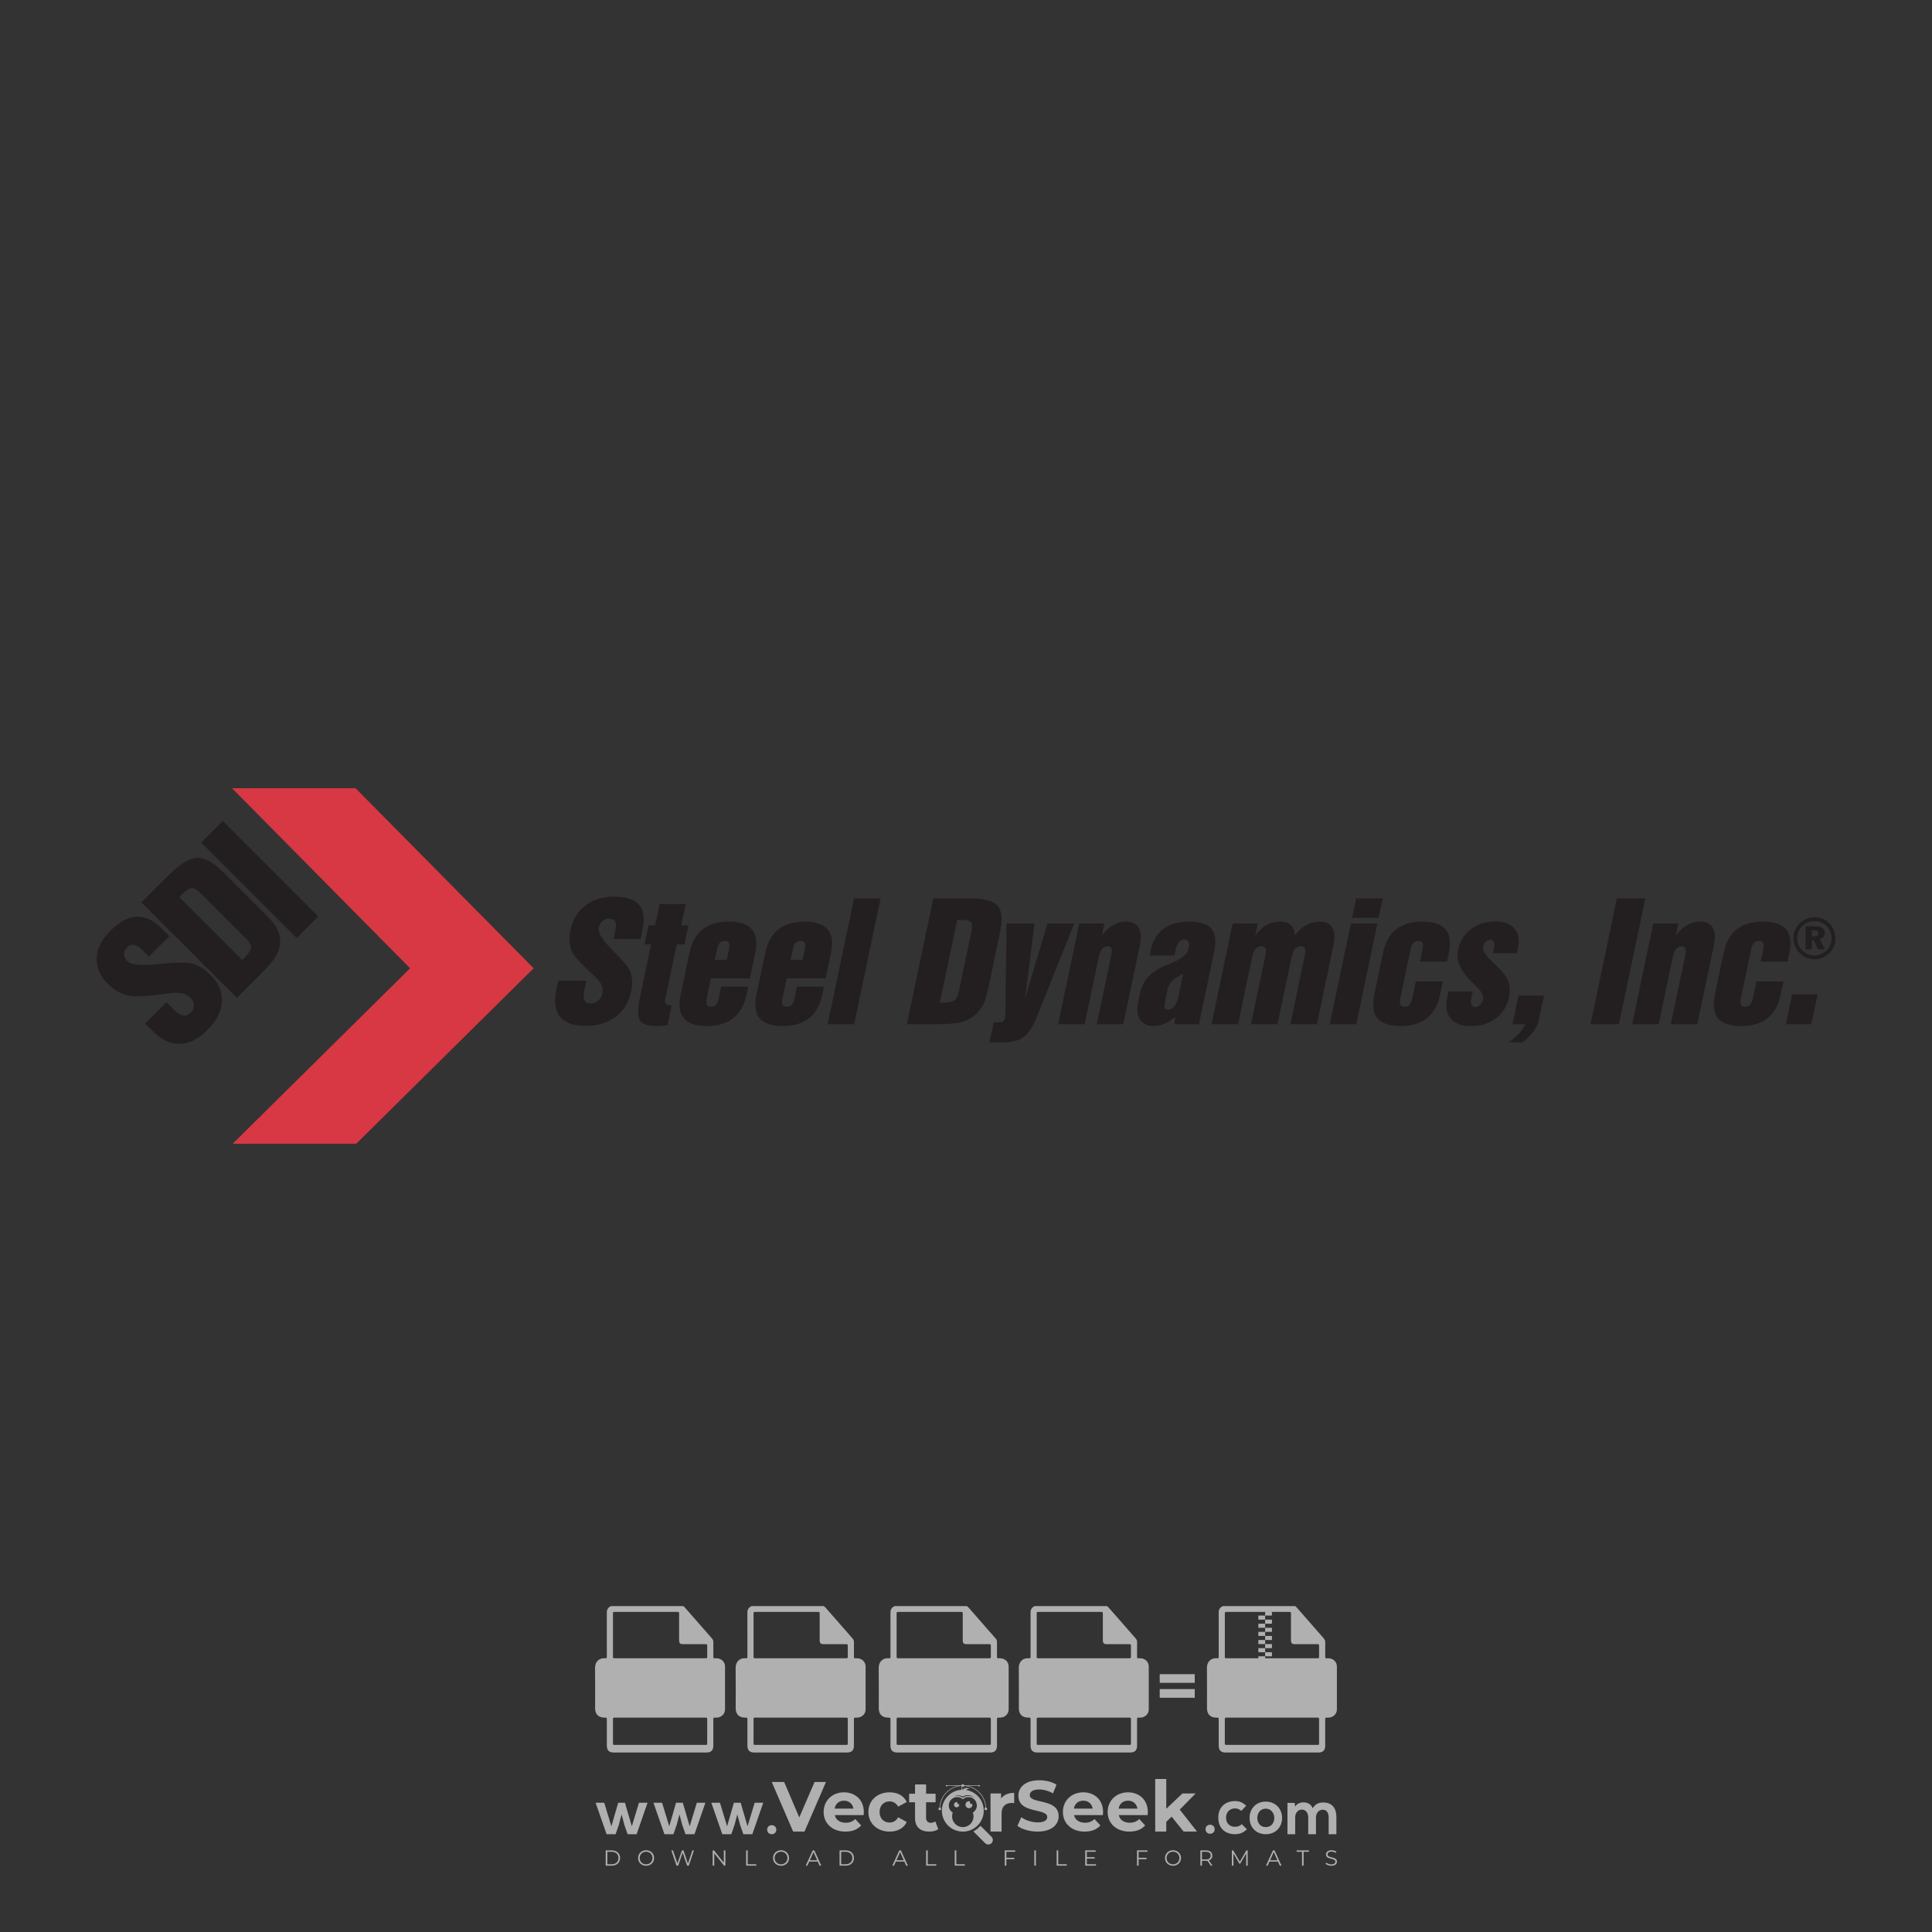<?xml version="1.0" encoding="iso-8859-1"?>
<!-- Generator: Adobe Illustrator 24.3.0, SVG Export Plug-In . SVG Version: 6.00 Build 0)  -->
<svg version="1.1" id="Layer_1" xmlns="http://www.w3.org/2000/svg" xmlns:xlink="http://www.w3.org/1999/xlink" x="0px" y="0px"
	 viewBox="0 0 500 500" style="enable-background:new 0 0 500 500;" xml:space="preserve">
<rect x="0" y="0" width="500" height="500" fill="#333333" stroke="none"/>
<g id="watermark_1_">
	<g>
		<g id="watermark" style="opacity:0.61;">
			<g>
				<g>
					<g>
						<g>
							<polygon style="fill:#FFFFFF;" points="213.765,461.172 208.204,474.017 205.268,474.017 199.726,461.172 202.938,461.172 
								206.846,470.347 210.81,461.172 							"/>
						</g>
						<g>
							<path style="fill:#FFFFFF;" d="M223.507,469.741h-7.469c0.275,1.23,1.321,1.982,2.826,1.982c1.046,0,1.798-0.312,2.477-0.954
								l1.523,1.651c-0.917,1.046-2.294,1.597-4.074,1.597c-3.413,0-5.634-2.147-5.634-5.083c0-2.954,2.257-5.083,5.267-5.083
								c2.899,0,5.138,1.945,5.138,5.12C223.562,469.191,223.526,469.503,223.507,469.741 M216.002,468.071h4.863
								c-0.202-1.248-1.138-2.055-2.422-2.055C217.139,466.016,216.204,466.805,216.002,468.071"/>
						</g>
						<g>
							<path style="fill:#FFFFFF;" d="M224.735,468.934c0-2.973,2.294-5.083,5.505-5.083c2.074,0,3.707,0.899,4.423,2.514
								l-2.22,1.193c-0.532-0.936-1.321-1.358-2.221-1.358c-1.45,0-2.587,1.009-2.587,2.734c0,1.725,1.138,2.734,2.587,2.734
								c0.899,0,1.688-0.404,2.221-1.358l2.22,1.211c-0.716,1.578-2.349,2.495-4.423,2.495
								C227.029,474.017,224.735,471.907,224.735,468.934"/>
						</g>
						<g>
							<path style="fill:#FFFFFF;" d="M242.828,473.393c-0.587,0.422-1.45,0.624-2.331,0.624c-2.33,0-3.688-1.193-3.688-3.542
								v-4.055h-1.523v-2.202h1.523v-2.404h2.863v2.404h2.459v2.202h-2.459v4.019c0,0.844,0.458,1.303,1.229,1.303
								c0.422,0,0.844-0.128,1.156-0.367L242.828,473.393z"/>
						</g>
					</g>
					<g>
						<path style="fill:#FFFFFF;" d="M262.474,463.997v2.643c-0.238-0.018-0.422-0.037-0.642-0.037
							c-1.578,0-2.624,0.862-2.624,2.753v4.661h-2.863v-9.873h2.734v1.303C259.776,464.493,260.951,463.997,262.474,463.997"/>
					</g>
					<g>
						<path style="fill:#FFFFFF;" d="M263.299,472.53l1.009-2.239c1.083,0.789,2.697,1.339,4.239,1.339
							c1.762,0,2.477-0.587,2.477-1.376c0-2.404-7.469-0.752-7.469-5.524c0-2.184,1.762-4,5.413-4c1.615,0,3.267,0.385,4.459,1.138
							l-0.918,2.257c-1.193-0.679-2.422-1.009-3.56-1.009c-1.761,0-2.44,0.66-2.44,1.468c0,2.367,7.468,0.734,7.468,5.45
							c0,2.147-1.78,3.982-5.45,3.982C266.492,474.017,264.437,473.411,263.299,472.53"/>
					</g>
					<g>
						<path style="fill:#FFFFFF;" d="M285.428,469.741h-7.469c0.275,1.23,1.321,1.982,2.826,1.982c1.046,0,1.798-0.312,2.477-0.954
							l1.523,1.651c-0.918,1.046-2.294,1.597-4.074,1.597c-3.413,0-5.634-2.147-5.634-5.083c0-2.954,2.257-5.083,5.267-5.083
							c2.9,0,5.138,1.945,5.138,5.12C285.484,469.191,285.447,469.503,285.428,469.741 M277.923,468.071h4.863
							c-0.202-1.248-1.138-2.055-2.422-2.055C279.061,466.016,278.125,466.805,277.923,468.071"/>
					</g>
					<g>
						<path style="fill:#FFFFFF;" d="M297.007,469.741h-7.469c0.275,1.23,1.321,1.982,2.826,1.982c1.046,0,1.798-0.312,2.477-0.954
							l1.523,1.651c-0.918,1.046-2.294,1.597-4.074,1.597c-3.413,0-5.634-2.147-5.634-5.083c0-2.954,2.257-5.083,5.267-5.083
							c2.899,0,5.138,1.945,5.138,5.12C297.062,469.191,297.025,469.503,297.007,469.741 M289.501,468.071h4.863
							c-0.202-1.248-1.138-2.055-2.422-2.055C290.639,466.016,289.703,466.805,289.501,468.071"/>
					</g>
					<g>
						<polygon style="fill:#FFFFFF;" points="303.208,470.145 301.831,471.503 301.831,474.017 298.969,474.017 298.969,460.401 
							301.831,460.401 301.831,468.108 306.016,464.144 309.429,464.144 305.318,468.328 309.796,474.017 306.327,474.017 						"/>
					</g>
					<g>
						<path style="fill:#FFFFFF;" d="M256.601,475.359L256.601,475.359l-2.86-2.86c-0.435,0.508-0.953,0.943-1.534,1.284
							c-0.092,0.069-0.186,0.136-0.283,0.199l3.027,3.027c0.456,0.456,1.195,0.456,1.65,0
							C257.057,476.554,257.057,475.815,256.601,475.359"/>
					</g>
					<g>
						<path style="fill:#FFFFFF;" d="M249.984,463.244c0.221-0.173,0.495-0.281,0.797-0.281c0.042,0,0.083,0.002,0.124,0.006
							c-0.214-0.156-0.478-0.249-0.764-0.249c-0.395,0-0.744,0.18-0.981,0.458c-0.051,0-0.1,0.006-0.151,0.008
							c0.039-0.077,0.064-0.162,0.064-0.255c0-0.234-0.143-0.434-0.346-0.519c0.087,0.126,0.138,0.279,0.138,0.445
							c0,0.122-0.031,0.237-0.081,0.341c-2.811,0.201-5.03,2.539-5.03,5.4c0,2.993,2.426,5.42,5.42,5.42
							c2.993,0,5.42-2.426,5.42-5.42C254.595,465.879,252.593,463.635,249.984,463.244 M247.983,464.656
							c0.435,0,0.844,0.112,1.199,0.309c0.374-0.245,0.82-0.387,1.299-0.387c0.711,0,1.348,0.312,1.784,0.806
							c-0.435-0.379-1.004-0.61-1.627-0.61c-0.449,0-0.87,0.12-1.234,0.329c-0.079,0.046-0.156,0.096-0.229,0.15
							c-0.065-0.048-0.133-0.093-0.204-0.134c-0.369-0.219-0.8-0.344-1.26-0.344c-0.3,0-0.588,0.054-0.854,0.152
							C247.196,464.754,247.578,464.656,247.983,464.656 M251.772,469.098c0.115,0.305,0.181,0.634,0.181,0.979
							c0,1.534-1.244,2.777-2.778,2.777c-1.534,0-2.777-1.243-2.777-2.777c0-0.345,0.066-0.674,0.181-0.979
							c-0.62-0.382-1.035-1.064-1.035-1.846c0-1.197,0.971-2.168,2.168-2.168c0.565,0,1.078,0.218,1.463,0.572
							c0.386-0.354,0.899-0.572,1.464-0.572c1.197,0,2.168,0.971,2.168,2.168C252.807,468.034,252.392,468.716,251.772,469.098"/>
					</g>
					<g>
						<path style="fill:#FFFFFF;" d="M251.666,467.061c0,0.497-0.404,0.901-0.901,0.901c-0.497,0-0.901-0.404-0.901-0.901
							s0.404-0.901,0.901-0.901c0.101,0,0.197,0.017,0.287,0.047c-0.03,0.062-0.045,0.132-0.045,0.204
							c0,0.273,0.221,0.494,0.494,0.494c0.05,0,0.099-0.008,0.146-0.022C251.66,466.941,251.666,467,251.666,467.061"/>
					</g>
					<g>
						<path style="fill:#FFFFFF;" d="M248.255,467.061c0,0.376-0.305,0.681-0.681,0.681c-0.376,0-0.681-0.305-0.681-0.681
							s0.305-0.681,0.681-0.681c0.076,0,0.149,0.013,0.217,0.035c-0.023,0.047-0.034,0.1-0.034,0.155
							c0,0.206,0.167,0.374,0.374,0.374c0.038,0,0.075-0.006,0.11-0.017C248.25,466.97,248.255,467.015,248.255,467.061"/>
					</g>
					<g>
						<g>
							<g>
								<rect x="242.908" y="467.83" style="fill:#FFFFFF;" width="0.616" height="0.616"/>
							</g>
							<g>
								<rect x="254.827" y="467.83" style="fill:#FFFFFF;" width="0.616" height="0.616"/>
							</g>
							<g>
								<path style="fill:#FFFFFF;" d="M255.205,468.082h-0.14c0-3.248-2.642-5.89-5.89-5.89c-3.248,0-5.89,2.642-5.89,5.89h-0.14
									c0-1.611,0.627-3.125,1.766-4.264c1.139-1.139,2.653-1.766,4.264-1.766c1.611,0,3.125,0.627,4.264,1.766
									C254.578,464.957,255.205,466.471,255.205,468.082"/>
							</g>
						</g>
						<g>
							<rect x="248.868" y="461.814" style="fill:#FFFFFF;" width="0.616" height="0.616"/>
						</g>
						<g>
							<rect x="244.95" y="462.052" style="fill:#FFFFFF;" width="8.45" height="0.14"/>
						</g>
						<g>
							<path style="fill:#FFFFFF;" d="M245.174,462.15c0,0.108-0.088,0.196-0.196,0.196c-0.108,0-0.196-0.088-0.196-0.196
								c0-0.108,0.088-0.196,0.196-0.196C245.086,461.954,245.174,462.042,245.174,462.15"/>
						</g>
						<g>
							<path style="fill:#FFFFFF;" d="M253.596,462.15c0,0.108-0.088,0.196-0.196,0.196c-0.108,0-0.196-0.088-0.196-0.196
								c0-0.108,0.088-0.196,0.196-0.196C253.509,461.954,253.596,462.042,253.596,462.15"/>
						</g>
					</g>
				</g>
				<g>
					<path style="fill:#FFFFFF;" d="M314.356,473.409c0,1.559-2.364,1.559-2.364,0C311.993,471.851,314.356,471.851,314.356,473.409
						z"/>
				</g>
				<g>
					<g>
						<g>
							<path style="fill:#FFFFFF;" d="M161.739,466.549l1.772,6.088l1.855-6.088h2.215l-2.823,8.14h-2.33l-0.837-2.396l-0.722-2.708
								l-0.722,2.708l-0.837,2.396h-2.33l-2.839-8.14h2.231l1.855,6.088l1.756-6.088H161.739z"/>
						</g>
						<g>
							<path style="fill:#FFFFFF;" d="M176.713,466.549l1.772,6.088l1.855-6.088h2.215l-2.823,8.14h-2.33l-0.837-2.396l-0.722-2.708
								l-0.722,2.708l-0.837,2.396h-2.33l-2.839-8.14h2.231l1.855,6.088l1.756-6.088H176.713z"/>
						</g>
						<g>
							<path style="fill:#FFFFFF;" d="M191.687,466.549l1.772,6.088l1.855-6.088h2.215l-2.823,8.14h-2.33l-0.837-2.396l-0.722-2.708
								l-0.722,2.708l-0.837,2.396h-2.33l-2.839-8.14h2.231l1.855,6.088l1.756-6.088H191.687z"/>
						</g>
					</g>
					<g>
						<path style="fill:#FFFFFF;" d="M200.908,473.52c0,1.559-2.364,1.559-2.364,0C198.545,471.962,200.908,471.962,200.908,473.52z
							"/>
					</g>
					<g>
						<path style="fill:#FFFFFF;" d="M322.71,473.409c-0.935,0.919-1.919,1.28-3.117,1.28c-2.346,0-4.3-1.411-4.3-4.282
							s1.953-4.284,4.3-4.284c1.149,0,2.035,0.329,2.921,1.199l-1.264,1.329c-0.476-0.428-1.066-0.64-1.623-0.64
							c-1.346,0-2.33,0.985-2.33,2.396c0,1.542,1.05,2.362,2.297,2.362c0.64,0,1.28-0.18,1.772-0.672L322.71,473.409z"/>
					</g>
					<g>
						<path style="fill:#FFFFFF;" d="M331.805,470.472c0,2.33-1.591,4.217-4.217,4.217c-2.626,0-4.201-1.887-4.201-4.217
							c0-2.314,1.609-4.217,4.185-4.217C330.149,466.255,331.805,468.158,331.805,470.472z M325.389,470.472
							c0,1.231,0.739,2.38,2.199,2.38c1.46,0,2.199-1.149,2.199-2.38c0-1.215-0.854-2.396-2.199-2.396
							C326.144,468.077,325.389,469.258,325.389,470.472z"/>
					</g>
					<g>
						<path style="fill:#FFFFFF;" d="M338.572,474.689v-4.332c0-1.068-0.559-2.035-1.658-2.035c-1.082,0-1.722,0.967-1.722,2.035
							v4.332h-2.003v-8.107h1.855l0.148,0.985c0.426-0.82,1.362-1.116,2.133-1.116c0.969,0,1.937,0.394,2.396,1.51
							c0.723-1.149,1.658-1.478,2.708-1.478c2.297,0,3.43,1.412,3.43,3.84v4.365h-2.003v-4.365c0-1.066-0.442-1.97-1.526-1.97
							c-1.082,0-1.756,0.935-1.756,2.003v4.332H338.572z"/>
					</g>
				</g>
			</g>
		</g>
		<g style="opacity:0.61;">
			<g>
				<g>
					<path style="fill:#FFFFFF;" d="M345.988,431.299c-0.006-1.224-0.959-2.121-2.189-2.14c-0.924-0.014-0.832,0.12-0.834-0.867
						c-0.003-1.097-0.007-2.194,0.003-3.292c0.003-0.379-0.112-0.691-0.362-0.976c-2.342-2.668-4.678-5.342-7.019-8.011
						c-0.12-0.137-0.275-0.244-0.414-0.366c-6.214,0-12.427,0-18.641,0c-0.794,0.293-1.14,0.868-1.138,1.709
						c0.01,3.748,0.004,7.496,0.004,11.243c0,0.556-0.003,0.589-0.55,0.551c-1.497-0.102-2.516,0.986-2.497,2.492
						c0.044,3.476,0.013,6.953,0.014,10.429c0.001,1.58,0.867,2.443,2.45,2.449c0.582,0.002,0.582,0.002,0.582,0.6
						c0,2.219-0.001,4.438,0.001,6.657c0.001,1.192,0.58,1.771,1.768,1.771c8.013,0.001,16.027,0.001,24.04,0
						c1.168,0,1.755-0.583,1.757-1.745c0.002-2.256,0-4.512,0.001-6.768c0-0.512,0.002-0.511,0.52-0.515
						c0.271-0.002,0.541,0.008,0.809-0.058c0.996-0.246,1.69-1.044,1.694-2.069C346.003,438.696,346.005,434.997,345.988,431.299z
						 M317.537,417.162c5.337,0,10.674,0,16.01,0c0.548,0,0.554,0.007,0.554,0.561c0.001,2.243-0.001,4.486,0.001,6.73
						c0.001,0.811,0.249,1.059,1.06,1.059c1.91,0.001,3.821,0,5.731,0.001c0.458,0,0.479,0.021,0.481,0.483
						c0.003,0.887,0.002,1.775,0,2.662c-0.001,0.477-0.024,0.498-0.504,0.499c-3.895,0.001-7.79,0-11.684,0
						c-3.882,0-7.765,0-11.647,0c-0.55,0-0.552-0.001-0.552-0.561c-0.001-3.624-0.001-7.247,0-10.871
						C316.987,417.166,316.991,417.162,317.537,417.162z M340.822,451.579c-3.883,0.001-7.766,0-11.65,0c-3.871,0-7.742,0-11.613,0
						c-0.572,0-0.574-0.002-0.574-0.579c-0.001-1.997-0.001-3.994,0.001-5.991c0-0.464,0.023-0.486,0.478-0.487
						c7.803-0.001,15.607-0.001,23.41,0c0.478,0,0.499,0.02,0.499,0.503c0.002,1.997,0.001,3.994,0,5.991
						C341.375,451.574,341.37,451.579,340.822,451.579z"/>
				</g>
				<g>
					<g>
						<rect x="327.418" y="417.053" style="fill:#FFFFFF;" width="1.757" height="1.054"/>
					</g>
					<g>
						<rect x="325.662" y="418.107" style="fill:#FFFFFF;" width="1.757" height="1.054"/>
					</g>
					<g>
						<rect x="327.418" y="419.161" style="fill:#FFFFFF;" width="1.757" height="1.054"/>
					</g>
					<g>
						<rect x="325.662" y="420.215" style="fill:#FFFFFF;" width="1.757" height="1.054"/>
					</g>
					<g>
						<rect x="327.418" y="421.269" style="fill:#FFFFFF;" width="1.757" height="1.054"/>
					</g>
					<g>
						<rect x="325.662" y="422.323" style="fill:#FFFFFF;" width="1.757" height="1.054"/>
					</g>
					<g>
						<rect x="327.418" y="423.378" style="fill:#FFFFFF;" width="1.757" height="1.054"/>
					</g>
					<g>
						<rect x="325.662" y="424.432" style="fill:#FFFFFF;" width="1.757" height="1.054"/>
					</g>
					<g>
						<rect x="327.418" y="425.486" style="fill:#FFFFFF;" width="1.757" height="1.054"/>
					</g>
					<g>
						<rect x="325.662" y="426.54" style="fill:#FFFFFF;" width="1.757" height="1.054"/>
					</g>
					<g>
						<rect x="327.418" y="427.594" style="fill:#FFFFFF;" width="1.757" height="1.054"/>
					</g>
					<g>
						<rect x="325.662" y="428.648" style="fill:#FFFFFF;" width="1.757" height="1.054"/>
					</g>
				</g>
			</g>
			<g>
				<path style="fill:#FFFFFF;" d="M187.637,431.299c-0.006-1.224-0.959-2.121-2.189-2.14c-0.924-0.014-0.832,0.12-0.834-0.867
					c-0.003-1.097-0.007-2.194,0.003-3.292c0.003-0.379-0.112-0.691-0.362-0.976c-2.342-2.668-4.678-5.342-7.019-8.011
					c-0.12-0.137-0.275-0.244-0.414-0.366c-6.214,0-12.427,0-18.641,0c-0.794,0.293-1.14,0.868-1.138,1.709
					c0.01,3.748,0.004,7.496,0.004,11.243c0,0.556-0.003,0.589-0.55,0.551c-1.497-0.102-2.516,0.986-2.497,2.492
					c0.044,3.476,0.013,6.953,0.014,10.429c0.001,1.58,0.867,2.443,2.45,2.449c0.582,0.002,0.582,0.002,0.582,0.6
					c0,2.219-0.001,4.438,0.001,6.657c0.001,1.192,0.58,1.771,1.768,1.771c8.013,0.001,16.027,0.001,24.04,0
					c1.168,0,1.755-0.583,1.757-1.745c0.002-2.256,0-4.512,0.001-6.768c0-0.512,0.002-0.511,0.52-0.515
					c0.271-0.002,0.541,0.008,0.809-0.058c0.996-0.246,1.69-1.044,1.694-2.069C187.652,438.696,187.655,434.997,187.637,431.299z
					 M159.187,417.162c5.337,0,10.674,0,16.01,0c0.548,0,0.554,0.007,0.554,0.561c0.001,2.243-0.001,4.486,0.001,6.73
					c0.001,0.811,0.249,1.059,1.06,1.059c1.91,0.001,3.821,0,5.731,0.001c0.458,0,0.479,0.021,0.481,0.483
					c0.003,0.887,0.002,1.775,0,2.662c-0.001,0.477-0.024,0.498-0.504,0.499c-3.895,0.001-7.79,0-11.684,0
					c-3.882,0-7.765,0-11.647,0c-0.55,0-0.552-0.001-0.552-0.561c-0.001-3.624-0.001-7.247,0-10.871
					C158.636,417.166,158.64,417.162,159.187,417.162z M182.472,451.579c-3.883,0.001-7.766,0-11.65,0c-3.871,0-7.742,0-11.613,0
					c-0.572,0-0.574-0.002-0.574-0.579c-0.001-1.997-0.001-3.994,0.001-5.991c0-0.464,0.023-0.486,0.478-0.487
					c7.803-0.001,15.607-0.001,23.41,0c0.478,0,0.499,0.02,0.499,0.503c0.002,1.997,0.001,3.994,0,5.991
					C183.024,451.574,183.019,451.579,182.472,451.579z"/>
			</g>
			<g>
				<path style="fill:#FFFFFF;" d="M159.779,440.669v-7.897h2.779c0.375,0,0.726,0.061,1.053,0.182
					c0.327,0.121,0.612,0.292,0.855,0.513c0.242,0.221,0.434,0.483,0.573,0.789c0.14,0.305,0.21,0.642,0.21,1.009
					c0,0.375-0.07,0.715-0.21,1.02c-0.14,0.305-0.331,0.568-0.573,0.789c-0.243,0.221-0.528,0.392-0.855,0.513
					c-0.327,0.121-0.678,0.182-1.053,0.182h-1.29v2.901H159.779z M162.58,436.356c0.39,0,0.684-0.111,0.882-0.331
					c0.199-0.22,0.298-0.474,0.298-0.761c0-0.14-0.024-0.276-0.072-0.408c-0.048-0.132-0.121-0.248-0.221-0.347
					c-0.099-0.099-0.223-0.178-0.37-0.237c-0.147-0.059-0.32-0.089-0.518-0.089h-1.312v2.173H162.58z"/>
				<path style="fill:#FFFFFF;" d="M166.308,432.771h1.731l3.177,5.294h0.088l-0.088-1.522v-3.772h1.478v7.897h-1.566l-3.353-5.592
					h-0.088l0.088,1.522v4.07h-1.467V432.771z"/>
				<path style="fill:#FFFFFF;" d="M177.922,436.334h3.872c0.022,0.089,0.04,0.195,0.055,0.32c0.014,0.125,0.022,0.25,0.022,0.375
					c0,0.507-0.077,0.985-0.231,1.434c-0.154,0.449-0.397,0.849-0.728,1.202c-0.353,0.375-0.776,0.666-1.268,0.871
					c-0.493,0.206-1.055,0.309-1.688,0.309c-0.574,0-1.114-0.103-1.622-0.309c-0.507-0.206-0.948-0.492-1.323-0.86
					c-0.375-0.367-0.673-0.803-0.894-1.307c-0.221-0.504-0.331-1.053-0.331-1.649c0-0.595,0.11-1.145,0.331-1.649
					c0.221-0.504,0.518-0.939,0.894-1.307c0.375-0.367,0.816-0.654,1.323-0.86c0.507-0.206,1.048-0.309,1.622-0.309
					c0.64,0,1.211,0.11,1.715,0.331c0.504,0.221,0.935,0.526,1.296,0.915l-1.025,1.004c-0.258-0.272-0.544-0.48-0.861-0.623
					c-0.316-0.143-0.695-0.215-1.136-0.215c-0.361,0-0.703,0.065-1.026,0.193c-0.324,0.129-0.607,0.311-0.85,0.546
					c-0.242,0.235-0.436,0.52-0.579,0.855c-0.143,0.335-0.215,0.708-0.215,1.119c0,0.412,0.072,0.785,0.215,1.12
					c0.143,0.335,0.338,0.62,0.584,0.855c0.246,0.235,0.531,0.418,0.855,0.546c0.323,0.129,0.669,0.193,1.037,0.193
					c0.419,0,0.773-0.061,1.064-0.182c0.29-0.121,0.538-0.278,0.744-0.469c0.148-0.132,0.275-0.3,0.381-0.502
					c0.106-0.202,0.189-0.428,0.248-0.678h-2.482V436.334z"/>
			</g>
			<g>
				<path style="fill:#FFFFFF;" d="M224.019,431.299c-0.006-1.224-0.959-2.121-2.189-2.14c-0.924-0.014-0.832,0.12-0.834-0.867
					c-0.003-1.097-0.007-2.194,0.003-3.292c0.003-0.379-0.112-0.691-0.362-0.976c-2.342-2.668-4.678-5.342-7.019-8.011
					c-0.12-0.137-0.275-0.244-0.414-0.366c-6.214,0-12.427,0-18.641,0c-0.794,0.293-1.14,0.868-1.138,1.709
					c0.01,3.748,0.004,7.496,0.004,11.243c0,0.556-0.003,0.589-0.55,0.551c-1.497-0.102-2.516,0.986-2.497,2.492
					c0.044,3.476,0.013,6.953,0.014,10.429c0.001,1.58,0.867,2.443,2.45,2.449c0.582,0.002,0.582,0.002,0.582,0.6
					c0,2.219-0.001,4.438,0.001,6.657c0.001,1.192,0.58,1.771,1.768,1.771c8.013,0.001,16.027,0.001,24.04,0
					c1.168,0,1.755-0.583,1.757-1.745c0.002-2.256,0-4.512,0.001-6.768c0-0.512,0.002-0.511,0.52-0.515
					c0.271-0.002,0.541,0.008,0.809-0.058c0.997-0.246,1.69-1.044,1.694-2.069C224.034,438.696,224.036,434.997,224.019,431.299z
					 M195.568,417.162c5.337,0,10.674,0,16.01,0c0.548,0,0.554,0.007,0.554,0.561c0.001,2.243-0.001,4.486,0.001,6.73
					c0.001,0.811,0.249,1.059,1.06,1.059c1.91,0.001,3.821,0,5.731,0.001c0.458,0,0.479,0.021,0.481,0.483
					c0.003,0.887,0.002,1.775,0,2.662c-0.001,0.477-0.024,0.498-0.504,0.499c-3.895,0.001-7.79,0-11.684,0
					c-3.882,0-7.765,0-11.647,0c-0.55,0-0.552-0.001-0.552-0.561c-0.001-3.624-0.001-7.247,0-10.871
					C195.018,417.166,195.022,417.162,195.568,417.162z M218.854,451.579c-3.883,0.001-7.766,0-11.65,0c-3.871,0-7.742,0-11.613,0
					c-0.572,0-0.574-0.002-0.574-0.579c-0.001-1.997-0.001-3.994,0.001-5.991c0-0.464,0.023-0.486,0.478-0.487
					c7.803-0.001,15.607-0.001,23.41,0c0.478,0,0.499,0.02,0.499,0.503c0.002,1.997,0.001,3.994,0,5.991
					C219.406,451.574,219.401,451.579,218.854,451.579z"/>
			</g>
			<g>
				<path style="fill:#FFFFFF;" d="M205.111,432.771h1.699l2.967,7.897h-1.644l-0.651-1.886h-3.044l-0.651,1.886h-1.643
					L205.111,432.771z M206.997,437.415l-0.706-1.974l-0.287-0.96h-0.088l-0.287,0.96l-0.706,1.974H206.997z"/>
				<path style="fill:#FFFFFF;" d="M211.331,434.536c-0.125,0-0.245-0.024-0.359-0.072c-0.114-0.048-0.213-0.114-0.298-0.199
					c-0.084-0.084-0.151-0.182-0.198-0.292c-0.048-0.11-0.072-0.232-0.072-0.364s0.024-0.254,0.072-0.364
					c0.048-0.11,0.114-0.208,0.198-0.292c0.084-0.084,0.184-0.151,0.298-0.198c0.114-0.048,0.233-0.072,0.359-0.072
					c0.257,0,0.478,0.09,0.662,0.27c0.184,0.181,0.276,0.399,0.276,0.656s-0.092,0.476-0.276,0.656
					C211.809,434.446,211.589,434.536,211.331,434.536z M210.615,440.669v-5.404h1.445v5.404H210.615z"/>
			</g>
			<g>
				<path style="fill:#FFFFFF;" d="M261.044,431.299c-0.006-1.224-0.959-2.121-2.189-2.14c-0.924-0.014-0.832,0.12-0.834-0.867
					c-0.003-1.097-0.007-2.194,0.003-3.292c0.003-0.379-0.112-0.691-0.362-0.976c-2.342-2.668-4.678-5.342-7.019-8.011
					c-0.12-0.137-0.275-0.244-0.414-0.366c-6.214,0-12.427,0-18.641,0c-0.794,0.293-1.14,0.868-1.138,1.709
					c0.01,3.748,0.004,7.496,0.004,11.243c0,0.556-0.003,0.589-0.55,0.551c-1.497-0.102-2.516,0.986-2.497,2.492
					c0.044,3.476,0.013,6.953,0.014,10.429c0.001,1.58,0.867,2.443,2.45,2.449c0.582,0.002,0.582,0.002,0.582,0.6
					c0,2.219-0.001,4.438,0.001,6.657c0.001,1.192,0.58,1.771,1.768,1.771c8.013,0.001,16.027,0.001,24.04,0
					c1.168,0,1.755-0.583,1.757-1.745c0.002-2.256,0-4.512,0.001-6.768c0-0.512,0.002-0.511,0.52-0.515
					c0.271-0.002,0.541,0.008,0.809-0.058c0.996-0.246,1.69-1.044,1.694-2.069C261.059,438.696,261.061,434.997,261.044,431.299z
					 M232.593,417.162c5.337,0,10.674,0,16.01,0c0.548,0,0.554,0.007,0.554,0.561c0.001,2.243-0.001,4.486,0.001,6.73
					c0.001,0.811,0.249,1.059,1.06,1.059c1.91,0.001,3.821,0,5.731,0.001c0.458,0,0.479,0.021,0.481,0.483
					c0.003,0.887,0.002,1.775,0,2.662c-0.001,0.477-0.024,0.498-0.504,0.499c-3.895,0.001-7.79,0-11.684,0
					c-3.882,0-7.765,0-11.647,0c-0.55,0-0.552-0.001-0.552-0.561c-0.001-3.624-0.001-7.247,0-10.871
					C232.042,417.166,232.047,417.162,232.593,417.162z M255.878,451.579c-3.883,0.001-7.766,0-11.65,0c-3.871,0-7.742,0-11.613,0
					c-0.572,0-0.574-0.002-0.574-0.579c-0.001-1.997-0.001-3.994,0.001-5.991c0-0.464,0.023-0.486,0.478-0.487
					c7.803-0.001,15.607-0.001,23.41,0c0.478,0,0.499,0.02,0.499,0.503c0.002,1.997,0.001,3.994,0,5.991
					C256.431,451.574,256.426,451.579,255.878,451.579z"/>
			</g>
			<g>
				<path style="fill:#FFFFFF;" d="M236.361,440.845c-0.338,0-0.662-0.048-0.971-0.143c-0.309-0.095-0.592-0.239-0.849-0.43
					c-0.257-0.191-0.481-0.425-0.673-0.7c-0.191-0.276-0.342-0.597-0.452-0.965l1.401-0.551c0.103,0.397,0.283,0.726,0.54,0.987
					c0.257,0.261,0.596,0.392,1.015,0.392c0.154,0,0.303-0.02,0.447-0.061c0.143-0.04,0.272-0.099,0.386-0.176
					s0.204-0.175,0.27-0.292c0.066-0.118,0.099-0.254,0.099-0.408c0-0.147-0.026-0.279-0.077-0.397
					c-0.051-0.117-0.138-0.227-0.259-0.331c-0.121-0.103-0.28-0.202-0.475-0.298c-0.195-0.095-0.435-0.195-0.722-0.298l-0.485-0.176
					c-0.213-0.073-0.429-0.173-0.645-0.298c-0.217-0.125-0.413-0.276-0.59-0.452c-0.177-0.176-0.322-0.384-0.436-0.623
					c-0.114-0.239-0.171-0.509-0.171-0.81c0-0.309,0.06-0.597,0.182-0.866c0.121-0.268,0.294-0.503,0.518-0.706
					c0.224-0.202,0.492-0.36,0.805-0.474s0.66-0.171,1.042-0.171c0.397,0,0.74,0.053,1.031,0.16
					c0.291,0.107,0.537,0.243,0.739,0.408c0.202,0.165,0.366,0.348,0.491,0.546c0.125,0.199,0.217,0.386,0.276,0.563l-1.312,0.551
					c-0.074-0.221-0.208-0.419-0.402-0.596c-0.195-0.176-0.462-0.265-0.8-0.265c-0.324,0-0.592,0.075-0.805,0.226
					c-0.213,0.151-0.32,0.348-0.32,0.59c0,0.235,0.103,0.436,0.309,0.601c0.206,0.165,0.533,0.325,0.982,0.48l0.497,0.165
					c0.316,0.111,0.605,0.237,0.866,0.381c0.261,0.143,0.485,0.314,0.673,0.513c0.187,0.199,0.331,0.425,0.43,0.678
					c0.1,0.254,0.149,0.546,0.149,0.877c0,0.412-0.083,0.767-0.248,1.064c-0.165,0.298-0.377,0.542-0.634,0.734
					c-0.258,0.191-0.548,0.335-0.872,0.43C236.986,440.797,236.67,440.845,236.361,440.845z"/>
				<path style="fill:#FFFFFF;" d="M239.516,432.771h1.61l1.633,4.754l0.287,1.015h0.088l0.309-1.015l1.699-4.754h1.61l-2.879,7.897
					h-1.566L239.516,432.771z"/>
				<path style="fill:#FFFFFF;" d="M251.097,436.334h3.871c0.022,0.089,0.04,0.195,0.055,0.32c0.015,0.125,0.023,0.25,0.023,0.375
					c0,0.507-0.078,0.985-0.232,1.434c-0.154,0.449-0.397,0.849-0.728,1.202c-0.353,0.375-0.775,0.666-1.268,0.871
					c-0.493,0.206-1.055,0.309-1.688,0.309c-0.574,0-1.114-0.103-1.621-0.309c-0.507-0.206-0.949-0.492-1.324-0.86
					c-0.375-0.367-0.673-0.803-0.894-1.307c-0.22-0.504-0.331-1.053-0.331-1.649c0-0.595,0.11-1.145,0.331-1.649
					c0.221-0.504,0.518-0.939,0.894-1.307c0.375-0.367,0.816-0.654,1.324-0.86c0.507-0.206,1.047-0.309,1.621-0.309
					c0.64,0,1.211,0.11,1.715,0.331c0.504,0.221,0.936,0.526,1.296,0.915l-1.026,1.004c-0.257-0.272-0.544-0.48-0.861-0.623
					c-0.316-0.143-0.694-0.215-1.136-0.215c-0.36,0-0.702,0.065-1.026,0.193c-0.323,0.129-0.607,0.311-0.849,0.546
					c-0.243,0.235-0.436,0.52-0.579,0.855c-0.143,0.335-0.215,0.708-0.215,1.119c0,0.412,0.072,0.785,0.215,1.12
					c0.143,0.335,0.338,0.62,0.585,0.855c0.246,0.235,0.531,0.418,0.854,0.546c0.324,0.129,0.669,0.193,1.037,0.193
					c0.419,0,0.774-0.061,1.064-0.182c0.29-0.121,0.539-0.278,0.745-0.469c0.147-0.132,0.274-0.3,0.38-0.502
					c0.107-0.202,0.189-0.428,0.248-0.678h-2.482V436.334z"/>
			</g>
			<g>
				<path style="fill:#FFFFFF;" d="M297.3,431.299c-0.006-1.224-0.959-2.121-2.189-2.14c-0.924-0.014-0.832,0.12-0.834-0.867
					c-0.003-1.097-0.007-2.194,0.003-3.292c0.003-0.379-0.112-0.691-0.362-0.976c-2.342-2.668-4.678-5.342-7.019-8.011
					c-0.12-0.137-0.275-0.244-0.414-0.366c-6.214,0-12.427,0-18.641,0c-0.794,0.293-1.14,0.868-1.138,1.709
					c0.01,3.748,0.004,7.496,0.004,11.243c0,0.556-0.003,0.589-0.55,0.551c-1.497-0.102-2.516,0.986-2.497,2.492
					c0.044,3.476,0.013,6.953,0.014,10.429c0.001,1.58,0.867,2.443,2.45,2.449c0.582,0.002,0.582,0.002,0.582,0.6
					c0,2.219-0.001,4.438,0.001,6.657c0.001,1.192,0.58,1.771,1.768,1.771c8.013,0.001,16.027,0.001,24.04,0
					c1.168,0,1.755-0.583,1.757-1.745c0.002-2.256,0-4.512,0.001-6.768c0-0.512,0.002-0.511,0.52-0.515
					c0.271-0.002,0.541,0.008,0.809-0.058c0.996-0.246,1.69-1.044,1.694-2.069C297.315,438.696,297.318,434.997,297.3,431.299z
					 M268.85,417.162c5.337,0,10.674,0,16.01,0c0.548,0,0.554,0.007,0.554,0.561c0.001,2.243-0.001,4.486,0.001,6.73
					c0.001,0.811,0.249,1.059,1.06,1.059c1.91,0.001,3.821,0,5.731,0.001c0.458,0,0.479,0.021,0.481,0.483
					c0.003,0.887,0.002,1.775,0,2.662c-0.001,0.477-0.024,0.498-0.504,0.499c-3.895,0.001-7.79,0-11.684,0
					c-3.882,0-7.765,0-11.647,0c-0.55,0-0.552-0.001-0.552-0.561c-0.001-3.624-0.001-7.247,0-10.871
					C268.299,417.166,268.303,417.162,268.85,417.162z M292.135,451.579c-3.883,0.001-7.766,0-11.65,0c-3.871,0-7.742,0-11.613,0
					c-0.572,0-0.574-0.002-0.574-0.579c-0.001-1.997-0.001-3.994,0.001-5.991c0-0.464,0.023-0.486,0.478-0.487
					c7.803-0.001,15.607-0.001,23.41,0c0.478,0,0.499,0.02,0.499,0.503c0.001,1.997,0.001,3.994,0,5.991
					C292.687,451.574,292.682,451.579,292.135,451.579z"/>
			</g>
			<g>
				<path style="fill:#FFFFFF;" d="M272.966,434.183v1.831h3.165v1.412h-3.165v1.831h3.518v1.412h-5.007v-7.897h5.007v1.412H272.966
					z"/>
				<path style="fill:#FFFFFF;" d="M277.852,440.669v-7.897h2.779c0.375,0,0.726,0.061,1.053,0.182
					c0.327,0.121,0.612,0.292,0.855,0.513c0.243,0.221,0.434,0.483,0.574,0.789c0.14,0.305,0.209,0.642,0.209,1.009
					c0,0.375-0.07,0.715-0.209,1.02c-0.14,0.305-0.331,0.568-0.574,0.789c-0.243,0.221-0.528,0.392-0.855,0.513
					c-0.327,0.121-0.678,0.182-1.053,0.182h-1.29v2.901H277.852z M280.653,436.356c0.389,0,0.684-0.111,0.882-0.331
					c0.199-0.22,0.298-0.474,0.298-0.761c0-0.14-0.024-0.276-0.072-0.408c-0.048-0.132-0.121-0.248-0.221-0.347
					c-0.099-0.099-0.222-0.178-0.37-0.237c-0.147-0.059-0.32-0.089-0.518-0.089h-1.312v2.173H280.653z"/>
				<path style="fill:#FFFFFF;" d="M286.797,440.845c-0.338,0-0.662-0.048-0.971-0.143c-0.309-0.095-0.592-0.239-0.849-0.43
					c-0.257-0.191-0.482-0.425-0.673-0.7c-0.191-0.276-0.342-0.597-0.452-0.965l1.401-0.551c0.103,0.397,0.283,0.726,0.541,0.987
					c0.257,0.261,0.595,0.392,1.015,0.392c0.154,0,0.303-0.02,0.447-0.061c0.143-0.04,0.272-0.099,0.386-0.176
					c0.114-0.077,0.204-0.175,0.27-0.292c0.066-0.118,0.1-0.254,0.1-0.408c0-0.147-0.026-0.279-0.077-0.397
					c-0.051-0.117-0.138-0.227-0.259-0.331c-0.121-0.103-0.279-0.202-0.474-0.298c-0.195-0.095-0.436-0.195-0.723-0.298
					l-0.485-0.176c-0.213-0.073-0.428-0.173-0.645-0.298c-0.217-0.125-0.414-0.276-0.59-0.452c-0.176-0.176-0.322-0.384-0.436-0.623
					c-0.114-0.239-0.171-0.509-0.171-0.81c0-0.309,0.061-0.597,0.182-0.866c0.121-0.268,0.294-0.503,0.518-0.706
					c0.224-0.202,0.493-0.36,0.805-0.474c0.312-0.114,0.66-0.171,1.042-0.171c0.397,0,0.741,0.053,1.031,0.16
					c0.29,0.107,0.537,0.243,0.739,0.408c0.202,0.165,0.365,0.348,0.491,0.546c0.125,0.199,0.217,0.386,0.276,0.563l-1.312,0.551
					c-0.074-0.221-0.208-0.419-0.403-0.596c-0.195-0.176-0.462-0.265-0.799-0.265c-0.324,0-0.592,0.075-0.805,0.226
					c-0.213,0.151-0.32,0.348-0.32,0.59c0,0.235,0.103,0.436,0.309,0.601c0.206,0.165,0.533,0.325,0.982,0.48l0.496,0.165
					c0.316,0.111,0.605,0.237,0.866,0.381c0.261,0.143,0.485,0.314,0.673,0.513c0.187,0.199,0.331,0.425,0.43,0.678
					c0.099,0.254,0.149,0.546,0.149,0.877c0,0.412-0.083,0.767-0.248,1.064c-0.165,0.298-0.377,0.542-0.634,0.734
					c-0.258,0.191-0.548,0.335-0.872,0.43C287.422,440.797,287.105,440.845,286.797,440.845z"/>
			</g>
			<g>
				<path style="fill:#FFFFFF;" d="M321.394,439.168l4.004-4.985h-3.827v-1.412h5.559v1.5l-3.96,4.985h4.004v1.412h-5.779V439.168z"
					/>
				<path style="fill:#FFFFFF;" d="M328.409,432.771h1.489v7.897h-1.489V432.771z"/>
				<path style="fill:#FFFFFF;" d="M331.486,440.669v-7.897h2.779c0.375,0,0.726,0.061,1.053,0.182
					c0.327,0.121,0.612,0.292,0.855,0.513s0.434,0.483,0.574,0.789c0.14,0.305,0.209,0.642,0.209,1.009
					c0,0.375-0.07,0.715-0.209,1.02c-0.14,0.305-0.331,0.568-0.574,0.789c-0.243,0.221-0.528,0.392-0.855,0.513
					c-0.327,0.121-0.678,0.182-1.053,0.182h-1.29v2.901H331.486z M334.288,436.356c0.389,0,0.684-0.111,0.882-0.331
					c0.199-0.22,0.298-0.474,0.298-0.761c0-0.14-0.024-0.276-0.072-0.408c-0.048-0.132-0.121-0.248-0.221-0.347
					c-0.099-0.099-0.222-0.178-0.37-0.237c-0.147-0.059-0.32-0.089-0.518-0.089h-1.312v2.173H334.288z"/>
			</g>
		</g>
		<g style="opacity:0.61;">
			<path style="fill:#FFFFFF;" d="M300.133,433.27h9.067v2.242h-9.067V433.27z M300.133,437.136h9.067v2.243h-9.067V437.136z"/>
		</g>
	</g>
	<g style="opacity:0.61;">
		<path style="fill:#FFFFFF;" d="M156.756,478.878h1.607c1.263,0,2.114,0.812,2.114,1.974c0,1.161-0.851,1.973-2.114,1.973h-1.607
			V478.878z M158.34,482.464c1.049,0,1.725-0.665,1.725-1.612c0-0.947-0.677-1.613-1.725-1.613h-1.167v3.225H158.34z"/>
		<path style="fill:#FFFFFF;" d="M165.139,480.851c0-1.15,0.879-2.007,2.075-2.007c1.184,0,2.069,0.851,2.069,2.007
			c0,1.156-0.885,2.007-2.069,2.007C166.019,482.858,165.139,482.002,165.139,480.851z M168.866,480.851
			c0-0.942-0.705-1.635-1.652-1.635c-0.953,0-1.663,0.693-1.663,1.635c0,0.941,0.71,1.635,1.663,1.635
			C168.162,482.486,168.866,481.793,168.866,480.851z"/>
		<path style="fill:#FFFFFF;" d="M179.596,478.878l-1.331,3.947h-0.44l-1.156-3.366l-1.161,3.366h-0.434l-1.331-3.947h0.429
			l1.139,3.394l1.178-3.394h0.389l1.161,3.411l1.156-3.411H179.596z"/>
		<path style="fill:#FFFFFF;" d="M187.731,478.878v3.947h-0.344l-2.537-3.202v3.202h-0.417v-3.947h0.344l2.543,3.203v-3.203H187.731
			z"/>
		<path style="fill:#FFFFFF;" d="M193.093,478.878h0.417v3.586h2.21v0.361h-2.627V478.878z"/>
		<path style="fill:#FFFFFF;" d="M200.061,480.851c0-1.15,0.879-2.007,2.075-2.007c1.184,0,2.069,0.851,2.069,2.007
			c0,1.156-0.885,2.007-2.069,2.007C200.941,482.858,200.061,482.002,200.061,480.851z M203.788,480.851
			c0-0.942-0.705-1.635-1.652-1.635c-0.953,0-1.663,0.693-1.663,1.635c0,0.941,0.71,1.635,1.663,1.635
			C203.083,482.486,203.788,481.793,203.788,480.851z"/>
		<path style="fill:#FFFFFF;" d="M211.636,481.77h-2.199l-0.474,1.054h-0.434l1.804-3.947h0.412l1.804,3.947h-0.44L211.636,481.77z
			 M211.484,481.432l-0.947-2.12l-0.947,2.12H211.484z"/>
		<path style="fill:#FFFFFF;" d="M217.28,478.878h1.607c1.263,0,2.114,0.812,2.114,1.974c0,1.161-0.851,1.973-2.114,1.973h-1.607
			V478.878z M218.864,482.464c1.049,0,1.725-0.665,1.725-1.612c0-0.947-0.677-1.613-1.725-1.613h-1.167v3.225H218.864z"/>
		<path style="fill:#FFFFFF;" d="M234.041,481.77h-2.199l-0.474,1.054h-0.434l1.804-3.947h0.412l1.804,3.947h-0.44L234.041,481.77z
			 M233.889,481.432l-0.947-2.12l-0.947,2.12H233.889z"/>
		<path style="fill:#FFFFFF;" d="M239.685,478.878h0.417v3.586h2.21v0.361h-2.627V478.878z"/>
		<path style="fill:#FFFFFF;" d="M247.082,478.878h0.417v3.586h2.21v0.361h-2.627V478.878z"/>
		<path style="fill:#FFFFFF;" d="M260.449,479.239v1.551h2.041v0.361h-2.041v1.675h-0.417v-3.947h2.706v0.361H260.449z"/>
		<path style="fill:#FFFFFF;" d="M267.678,478.878h0.417v3.947h-0.417V478.878z"/>
		<path style="fill:#FFFFFF;" d="M273.456,478.878h0.417v3.586h2.21v0.361h-2.627V478.878z"/>
		<path style="fill:#FFFFFF;" d="M283.644,482.464v0.361h-2.791v-3.947h2.706v0.361h-2.289v1.404h2.041v0.355h-2.041v1.466H283.644z
			"/>
		<path style="fill:#FFFFFF;" d="M294.672,479.239v1.551h2.041v0.361h-2.041v1.675h-0.417v-3.947h2.706v0.361H294.672z"/>
		<path style="fill:#FFFFFF;" d="M301.5,480.851c0-1.15,0.879-2.007,2.075-2.007c1.184,0,2.069,0.851,2.069,2.007
			c0,1.156-0.885,2.007-2.069,2.007C302.379,482.858,301.5,482.002,301.5,480.851z M305.226,480.851
			c0-0.942-0.705-1.635-1.652-1.635c-0.953,0-1.663,0.693-1.663,1.635c0,0.941,0.71,1.635,1.663,1.635
			C304.522,482.486,305.226,481.793,305.226,480.851z"/>
		<path style="fill:#FFFFFF;" d="M313.351,482.825l-0.902-1.269c-0.102,0.011-0.203,0.017-0.316,0.017h-1.06v1.252h-0.417v-3.947
			h1.477c1.004,0,1.613,0.507,1.613,1.353c0,0.62-0.327,1.054-0.902,1.24l0.964,1.353H313.351z M313.328,480.231
			c0-0.632-0.417-0.992-1.207-0.992h-1.048v1.979h1.048C312.911,481.218,313.328,480.851,313.328,480.231z"/>
		<path style="fill:#FFFFFF;" d="M322.907,478.878v3.947h-0.4v-3.158l-1.551,2.656h-0.197l-1.551-2.639v3.14h-0.4v-3.947h0.344
			l1.714,2.926l1.697-2.926H322.907z"/>
		<path style="fill:#FFFFFF;" d="M330.744,481.77h-2.199l-0.473,1.054h-0.434l1.804-3.947h0.411l1.804,3.947h-0.44L330.744,481.77z
			 M330.592,481.432l-0.947-2.12l-0.947,2.12H330.592z"/>
		<path style="fill:#FFFFFF;" d="M336.957,479.239h-1.387v-0.361h3.192v0.361h-1.387v3.586h-0.417V479.239z"/>
		<path style="fill:#FFFFFF;" d="M343.063,482.346l0.164-0.321c0.282,0.276,0.784,0.479,1.302,0.479c0.739,0,1.06-0.31,1.06-0.699
			c0-1.083-2.43-0.417-2.43-1.877c0-0.581,0.451-1.083,1.455-1.083c0.446,0,0.908,0.13,1.224,0.35l-0.141,0.333
			c-0.338-0.22-0.733-0.327-1.083-0.327c-0.722,0-1.043,0.321-1.043,0.716c0,1.083,2.43,0.429,2.43,1.866
			c0,0.581-0.462,1.077-1.472,1.077C343.937,482.858,343.356,482.65,343.063,482.346z"/>
	</g>
</g>
<g>
</g>
<g>
	<polygon style="fill-rule:evenodd;clip-rule:evenodd;fill:#D73844;" points="92.199,295.994 138.106,250.59 92.033,204.006 
		60.058,204.006 106.132,250.59 60.224,295.994 92.199,295.994 	"/>
	<path style="fill-rule:evenodd;clip-rule:evenodd;fill:#231F20;" d="M37.562,264.905l5.528-5.529l2.006,2.006
		c0.833,0.833,1.599,1.301,2.304,1.409c0.7,0.113,1.363-0.139,1.974-0.751c0.567-0.566,0.828-1.198,0.798-1.908
		c-0.041-0.709-0.35-1.357-0.946-1.954c-0.519-0.52-1.198-0.88-2.021-1.075c-0.834-0.196-1.826-0.232-2.978-0.098
		c-0.515,0.052-1.271,0.139-2.257,0.273c-3.21,0.411-5.518,0.601-6.938,0.571c-1.296-0.011-2.54-0.287-3.744-0.833
		c-1.199-0.551-2.315-1.338-3.353-2.377c-2.068-2.067-3.04-4.314-2.926-6.741c0.113-2.429,1.316-4.784,3.605-7.072
		c2.283-2.283,4.52-3.471,6.727-3.579c2.206-0.108,4.356,0.89,6.46,2.993l2.031,2.031l-5.287,5.288l-1.702-1.703
		c-0.792-0.792-1.512-1.233-2.171-1.326c-0.653-0.088-1.28,0.169-1.882,0.771c-0.488,0.489-0.725,1.053-0.689,1.686
		c0.025,0.633,0.319,1.224,0.869,1.775c0.925,0.925,3.615,1.168,8.08,0.725c0.123-0.011,0.211-0.015,0.252-0.015
		c0.205-0.02,0.468-0.046,0.797-0.078c3.961-0.36,6.542-0.36,7.745,0.001c0.808,0.241,1.595,0.607,2.371,1.085
		c0.772,0.483,1.512,1.08,2.227,1.794c2.13,2.13,3.127,4.444,2.998,6.959c-0.133,2.509-1.388,4.957-3.77,7.339
		c-2.36,2.36-4.757,3.553-7.179,3.579c-2.428,0.031-4.789-1.105-7.077-3.395L37.562,264.905L37.562,264.905z M47.11,231.454
		l-0.71,0.709l16.262,16.262l0.709-0.71c1.081-1.08,1.621-1.939,1.616-2.561c-0.005-0.634-0.463-1.399-1.363-2.299l-11.638-11.639
		c-0.905-0.905-1.671-1.363-2.303-1.368C49.048,229.833,48.19,230.373,47.11,231.454L47.11,231.454z M36.592,233.536l6.918-6.918
		c2.982-2.982,5.472-4.514,7.473-4.592c1.995-0.082,4.269,1.153,6.81,3.693l11.36,11.36c1.357,1.358,2.278,2.597,2.767,3.713
		c0.483,1.122,0.663,2.34,0.534,3.652c-0.123,1.09-0.514,2.16-1.177,3.225c-0.663,1.065-2.011,2.617-4.052,4.659l-0.798,0.798
		l-5.122,5.122L36.592,233.536L36.592,233.536z M76.787,242.765l-24.712-24.711l5.59-5.59l24.712,24.712L76.787,242.765
		L76.787,242.765z"/>
	<path style="fill-rule:evenodd;clip-rule:evenodd;fill:#231F20;" d="M144.471,253.796h7.281l-0.554,2.643
		c-0.23,1.097-0.204,1.91,0.077,2.445c0.274,0.535,0.819,0.806,1.626,0.806c0.745,0,1.385-0.243,1.934-0.732
		c0.544-0.494,0.9-1.124,1.065-1.91c0.144-0.684,0.077-1.369-0.195-2.039c-0.278-0.677-0.766-1.354-1.472-2.025
		c-0.308-0.305-0.771-0.745-1.392-1.307c-1.997-1.843-3.352-3.238-4.065-4.194c-0.666-0.86-1.093-1.862-1.285-3.014
		c-0.185-1.151-0.139-2.405,0.148-3.773c0.572-2.723,1.856-4.843,3.849-6.368c1.993-1.524,4.496-2.283,7.511-2.283
		c3.007,0,5.118,0.691,6.352,2.073c1.235,1.381,1.559,3.454,0.978,6.225l-0.561,2.675h-6.963l0.47-2.243
		c0.218-1.042,0.197-1.808-0.073-2.302c-0.27-0.488-0.801-0.732-1.594-0.732c-0.644,0-1.218,0.216-1.703,0.657
		c-0.49,0.433-0.809,1.016-0.96,1.741c-0.256,1.219,0.951,3.15,3.627,5.799c0.072,0.074,0.122,0.128,0.143,0.155
		c0.123,0.122,0.28,0.278,0.476,0.475c2.348,2.371,3.691,4.071,4.03,5.1c0.229,0.691,0.347,1.449,0.369,2.276
		c0.017,0.826-0.073,1.707-0.27,2.648c-0.589,2.805-1.913,4.986-3.984,6.558c-2.069,1.564-4.673,2.35-7.809,2.35
		c-3.109,0-5.307-0.793-6.588-2.371c-1.288-1.578-1.611-3.881-0.978-6.895L144.471,253.796L144.471,253.796z M173.839,260.164
		l-1.075,5.121c-0.464,0.081-0.93,0.142-1.401,0.189c-0.465,0.047-0.929,0.068-1.389,0.068c-2.257,0-3.701-0.475-4.341-1.429
		c-0.639-0.955-0.626-3.021,0.044-6.211l2.831-13.494h-1.708l1.04-4.959h1.708l1.145-5.46h6.754l-1.145,5.46h1.883l-1.04,4.959
		h-2.005l-3.018,14.388c-0.094,0.447-0.012,0.793,0.253,1.023c0.263,0.231,0.692,0.346,1.288,0.346H173.839L173.839,260.164z
		 M185.562,245.661l-0.578,2.757h3.103l0.578-2.757c0.162-0.772,0.155-1.321-0.019-1.653c-0.181-0.332-0.54-0.495-1.081-0.495
		c-0.543,0-0.972,0.17-1.293,0.508C185.957,244.36,185.721,244.902,185.562,245.661L185.562,245.661z M182.895,258.375
		c-0.165,0.786-0.159,1.341,0.009,1.673c0.167,0.332,0.533,0.494,1.089,0.494c0.555,0,0.989-0.163,1.296-0.494
		c0.306-0.332,0.545-0.887,0.71-1.673l0.637-3.035h6.984l-0.433,2.066c-0.572,2.723-1.711,4.762-3.409,6.11
		c-1.699,1.349-3.975,2.026-6.833,2.026c-2.859,0-4.845-0.671-5.966-2.012c-1.119-1.348-1.396-3.387-0.822-6.124l2.26-10.777
		c0.571-2.723,1.702-4.755,3.387-6.104c1.683-1.341,3.951-2.012,6.81-2.012c2.858,0,4.851,0.671,5.986,2.012
		c1.133,1.349,1.417,3.381,0.846,6.104l-1.374,6.55h-10.087L182.895,258.375L182.895,258.375z M205.185,245.661l-0.579,2.757h3.103
		l0.579-2.757c0.162-0.772,0.155-1.321-0.02-1.653c-0.18-0.332-0.539-0.495-1.081-0.495c-0.542,0-0.971,0.17-1.292,0.508
		C205.579,244.36,205.343,244.902,205.185,245.661L205.185,245.661z M202.517,258.375c-0.165,0.786-0.159,1.341,0.008,1.673
		c0.168,0.332,0.533,0.494,1.089,0.494c0.554,0,0.989-0.163,1.296-0.494c0.306-0.332,0.545-0.887,0.71-1.673l0.637-3.035h6.984
		l-0.433,2.066c-0.571,2.723-1.71,4.762-3.408,6.11c-1.699,1.349-3.975,2.026-6.833,2.026c-2.859,0-4.845-0.671-5.966-2.012
		c-1.119-1.348-1.396-3.387-0.822-6.124l2.26-10.777c0.571-2.723,1.702-4.755,3.387-6.104c1.683-1.341,3.951-2.012,6.81-2.012
		c2.857,0,4.851,0.671,5.986,2.012c1.132,1.349,1.417,3.381,0.846,6.104l-1.374,6.55h-10.087L202.517,258.375L202.517,258.375z
		 M214.197,265.048l6.827-32.549h6.868l-6.828,32.549H214.197L214.197,265.048z"/>
	<path style="fill-rule:evenodd;clip-rule:evenodd;fill:#231F20;" d="M248.665,238.054h-0.935l-4.493,21.419h0.934
		c1.423,0,2.389-0.21,2.881-0.623c0.502-0.42,0.874-1.226,1.122-2.411l3.215-15.33c0.25-1.192,0.217-1.998-0.109-2.419
		C250.965,238.263,250.088,238.054,248.665,238.054L248.665,238.054z M241.532,232.499h9.111c3.929,0,6.445,0.63,7.548,1.896
		c1.104,1.261,1.304,3.57,0.601,6.916l-3.138,14.964c-0.375,1.788-0.883,3.211-1.518,4.267c-0.642,1.057-1.519,1.979-2.631,2.757
		c-0.933,0.636-1.989,1.084-3.182,1.348c-1.193,0.264-3.132,0.4-5.822,0.4h-1.05h-6.747L241.532,232.499L241.532,232.499z
		 M256.074,269.769l1.087-5.182h1.11c0.542,0,0.957-0.074,1.241-0.23c0.282-0.149,0.462-0.399,0.534-0.745
		c0.033-0.156,0.063-0.426,0.097-0.813c0.038-0.379,0.049-0.785,0.049-1.206l0.311-22.605h7.228l-1.38,11.095
		c-0.141,1.124-0.298,2.357-0.478,3.699c-0.172,1.341-0.405,2.967-0.682,4.87c0.42-1.362,0.915-3.008,1.488-4.931
		c0.579-1.924,0.937-3.143,1.086-3.657l3.339-11.076h6.923l-9.648,24.034c-1.034,2.601-2.172,4.382-3.413,5.324
		c-1.25,0.949-3.075,1.423-5.481,1.423H256.074L256.074,269.769z M273.848,265.048l5.466-26.059h6.51l-0.65,3.096
		c0.838-1.151,1.788-2.032,2.859-2.648c1.071-0.616,2.164-0.922,3.289-0.922c1.667,0,2.795,0.529,3.395,1.579
		c0.6,1.049,0.677,2.648,0.229,4.789l-4.231,20.166h-6.868l3.792-18.08c0.143-0.677,0.128-1.185-0.038-1.531
		c-0.164-0.345-0.48-0.515-0.962-0.515c-0.589,0-1.072,0.237-1.442,0.706c-0.369,0.467-0.671,1.267-0.907,2.391l-3.572,17.03
		H273.848L273.848,265.048z M306.195,252.049c-1.473,0.725-2.476,1.368-2.996,1.917c-0.515,0.549-0.876,1.301-1.079,2.27
		l-0.555,2.642c-0.205,0.975-0.245,1.619-0.126,1.93c0.117,0.311,0.409,0.468,0.877,0.468c0.623,0,1.155-0.278,1.612-0.84
		c0.457-0.562,0.796-1.368,1.015-2.411L306.195,252.049L306.195,252.049z M304.158,263.178c-0.99,0.813-1.934,1.401-2.834,1.788
		c-0.901,0.386-1.814,0.576-2.742,0.576c-1.64,0-2.82-0.569-3.545-1.701c-0.718-1.131-0.879-2.655-0.477-4.573l0.431-2.058
		c0.359-1.707,1.052-3.143,2.074-4.302c1.021-1.152,2.444-2.127,4.274-2.905c0.335-0.143,0.81-0.339,1.419-0.597
		c2.911-1.185,4.496-2.412,4.759-3.665l0.196-0.935c0.097-0.461,0.029-0.854-0.207-1.179c-0.237-0.325-0.581-0.488-1.036-0.488
		c-0.502,0-0.948,0.224-1.348,0.678c-0.399,0.447-0.684,1.063-0.847,1.842l-0.341,1.625h-6.408l0.341-1.625
		c0.475-2.263,1.56-4.017,3.266-5.27c1.706-1.254,3.869-1.877,6.49-1.877c2.886,0,4.852,0.604,5.9,1.809
		c1.056,1.199,1.293,3.171,0.717,5.914l-3.945,18.811h-6.408L304.158,263.178L304.158,263.178z M313.545,265.048l5.467-26.059h6.51
		l-0.65,3.096c0.887-1.192,1.859-2.079,2.911-2.675c1.06-0.597,2.194-0.895,3.399-0.895c1.24,0,2.204,0.312,2.884,0.942
		c0.681,0.63,1.019,1.504,1.007,2.628c0.871-1.179,1.844-2.066,2.91-2.669c1.076-0.603,2.222-0.901,3.442-0.901
		c1.666,0,2.794,0.529,3.394,1.579c0.6,1.049,0.678,2.648,0.229,4.789l-4.23,20.166h-6.869l3.792-18.08
		c0.145-0.69,0.123-1.199-0.056-1.537c-0.181-0.339-0.531-0.509-1.059-0.509c-0.637,0-1.138,0.224-1.511,0.678
		c-0.371,0.447-0.683,1.254-0.927,2.418l-3.572,17.03h-6.868l3.792-18.08c0.146-0.69,0.123-1.199-0.062-1.537
		c-0.187-0.339-0.537-0.509-1.052-0.509c-0.637,0-1.138,0.224-1.511,0.678c-0.371,0.447-0.683,1.254-0.927,2.418l-3.572,17.03
		H313.545L313.545,265.048z M349.911,237.538l1.058-5.039h6.868l-1.057,5.039H349.911L349.911,237.538z M344.141,265.048
		l5.467-26.059h6.868l-5.466,26.059H344.141L344.141,265.048z M368.169,245.654c0.16-0.766,0.153-1.314-0.021-1.646
		c-0.18-0.332-0.539-0.495-1.081-0.495c-0.543,0-0.972,0.17-1.293,0.508c-0.315,0.339-0.551,0.881-0.708,1.633l-2.67,12.728
		c-0.163,0.78-0.158,1.335,0.01,1.666c0.167,0.332,0.533,0.494,1.089,0.494c0.555,0,0.989-0.163,1.296-0.494
		c0.306-0.332,0.546-0.887,0.709-1.666l0.92-4.39h6.984l-0.716,3.414c-0.572,2.723-1.711,4.762-3.409,6.11
		c-1.699,1.349-3.975,2.026-6.833,2.026c-2.859,0-4.845-0.671-5.966-2.012c-1.119-1.348-1.396-3.387-0.822-6.124l2.26-10.777
		c0.571-2.723,1.703-4.762,3.387-6.104c1.683-1.341,3.951-2.012,6.81-2.012c2.857,0,4.851,0.671,5.986,2.012
		c1.134,1.342,1.417,3.381,0.846,6.104l-0.47,2.241h-6.984L368.169,245.654L368.169,245.654z M374.877,256.587h6.252l-0.317,1.511
		c-0.171,0.819-0.173,1.442-0.001,1.876c0.175,0.426,0.515,0.643,1.017,0.643c0.461,0,0.872-0.183,1.234-0.555
		c0.364-0.373,0.608-0.867,0.739-1.49c0.184-0.874-0.358-1.937-1.625-3.197c-0.103-0.089-0.164-0.156-0.196-0.197
		c-0.242-0.237-0.585-0.57-1.025-0.989c-2.976-2.899-4.191-5.663-3.638-8.297c0.473-2.257,1.576-4.065,3.307-5.407
		c1.731-1.34,3.816-2.011,6.262-2.011c2.357,0,4.057,0.616,5.091,1.856c1.034,1.24,1.321,2.974,0.851,5.209l-0.246,1.171h-6.211
		l0.237-1.131c0.169-0.806,0.178-1.396,0.025-1.768c-0.152-0.372-0.486-0.555-1.007-0.555c-0.419,0-0.806,0.163-1.159,0.488
		c-0.353,0.325-0.58,0.731-0.682,1.219c-0.194,0.929,0.613,2.243,2.423,3.95c0.568,0.528,0.999,0.948,1.304,1.246
		c1.497,1.457,2.456,2.757,2.874,3.902c0.424,1.145,0.475,2.479,0.157,3.996c-0.48,2.29-1.607,4.112-3.381,5.46
		c-1.766,1.349-3.933,2.026-6.481,2.026c-2.397,0-4.141-0.637-5.234-1.917c-1.094-1.274-1.407-3.041-0.936-5.29L374.877,256.587
		L374.877,256.587z M391.436,265.048l1.553-7.404h6.591l-1.27,6.056c-0.242,1.151-0.708,2.214-1.404,3.204
		c-0.694,0.982-1.659,1.937-2.884,2.866h-3.577c1.149-0.86,2.079-1.68,2.792-2.459c0.711-0.779,1.229-1.537,1.538-2.262H391.436
		L391.436,265.048z"/>
	<path style="fill-rule:evenodd;clip-rule:evenodd;fill:#231F20;" d="M411.626,265.048l6.827-32.549h7.363l-6.827,32.549H411.626
		L411.626,265.048z M422.401,265.048l5.467-26.059h6.51l-0.65,3.096c0.838-1.151,1.788-2.032,2.859-2.648
		c1.071-0.616,2.164-0.922,3.289-0.922c1.667,0,2.795,0.529,3.395,1.579c0.6,1.049,0.677,2.648,0.228,4.789l-4.23,20.166H432.4
		l3.792-18.08c0.143-0.677,0.128-1.185-0.038-1.531c-0.164-0.345-0.48-0.515-0.962-0.515c-0.589,0-1.073,0.237-1.442,0.706
		c-0.369,0.467-0.671,1.267-0.907,2.391l-3.572,17.03H422.401L422.401,265.048z M456.313,245.654
		c0.16-0.766,0.153-1.314-0.021-1.646c-0.18-0.332-0.539-0.495-1.081-0.495c-0.543,0-0.972,0.17-1.293,0.508
		c-0.315,0.339-0.551,0.881-0.708,1.633l-2.67,12.728c-0.163,0.78-0.158,1.335,0.01,1.666c0.167,0.332,0.534,0.494,1.089,0.494
		c0.555,0,0.989-0.163,1.296-0.494c0.306-0.332,0.546-0.887,0.709-1.666l0.92-4.39h6.984l-0.716,3.414
		c-0.572,2.723-1.711,4.762-3.409,6.11c-1.699,1.349-3.975,2.026-6.833,2.026c-2.859,0-4.845-0.671-5.966-2.012
		c-1.119-1.348-1.396-3.387-0.822-6.124l2.26-10.777c0.571-2.723,1.703-4.762,3.387-6.104c1.683-1.341,3.951-2.012,6.81-2.012
		c2.858,0,4.851,0.671,5.986,2.012c1.134,1.342,1.417,3.381,0.846,6.104l-0.47,2.241h-6.984L456.313,245.654L456.313,245.654z
		 M462.181,265.048l1.619-7.723h6.591l-1.62,7.723H462.181L462.181,265.048z"/>
	<path style="fill-rule:evenodd;clip-rule:evenodd;fill:#231F20;" d="M468.91,240.747v1.593h0.581c0.36,0,0.629-0.065,0.805-0.194
		c0.176-0.127,0.266-0.32,0.266-0.576c0-0.286-0.092-0.495-0.275-0.626c-0.187-0.131-0.483-0.197-0.89-0.197H468.91L468.91,240.747z
		 M467.272,239.722h2.395c0.844,0,1.486,0.146,1.925,0.437c0.441,0.291,0.659,0.721,0.659,1.286c0,0.393-0.112,0.731-0.335,1.012
		c-0.224,0.28-0.534,0.481-0.932,0.596l1.324,2.631h-1.803l-1.123-2.376h-0.472v2.376h-1.638V239.722L467.272,239.722z
		 M469.567,238.376c-0.603,0-1.167,0.107-1.691,0.32c-0.527,0.213-0.997,0.522-1.417,0.929c-0.437,0.437-0.77,0.929-0.998,1.476
		c-0.229,0.547-0.343,1.125-0.343,1.729c0,0.587,0.107,1.142,0.321,1.664c0.213,0.525,0.531,0.997,0.949,1.418
		c0.423,0.435,0.907,0.77,1.451,1.004c0.544,0.232,1.116,0.348,1.714,0.348c0.588,0,1.155-0.11,1.697-0.33
		c0.541-0.221,1.026-0.536,1.455-0.949c0.427-0.412,0.753-0.887,0.976-1.428c0.224-0.539,0.335-1.116,0.335-1.727
		c0-0.599-0.107-1.166-0.321-1.697c-0.213-0.529-0.526-1.001-0.934-1.413c-0.432-0.44-0.919-0.775-1.462-1.004
		C470.758,238.49,470.181,238.376,469.567,238.376L469.567,238.376z M469.564,237.379c0.756,0,1.468,0.139,2.14,0.417
		c0.668,0.281,1.264,0.686,1.783,1.219c0.489,0.504,0.864,1.083,1.123,1.731c0.261,0.651,0.39,1.345,0.39,2.075
		c0,0.752-0.136,1.458-0.412,2.119c-0.273,0.661-0.674,1.24-1.195,1.739c-0.529,0.509-1.125,0.901-1.784,1.172
		c-0.66,0.271-1.341,0.408-2.045,0.408c-0.732,0-1.431-0.142-2.088-0.422c-0.661-0.281-1.25-0.69-1.769-1.23
		c-0.509-0.523-0.899-1.111-1.167-1.759c-0.271-0.645-0.405-1.321-0.405-2.026c0-0.73,0.144-1.436,0.43-2.109
		c0.286-0.676,0.695-1.275,1.229-1.799c0.51-0.504,1.084-0.887,1.725-1.145C468.159,237.508,468.842,237.379,469.564,237.379
		L469.564,237.379z"/>
</g>
</svg>
